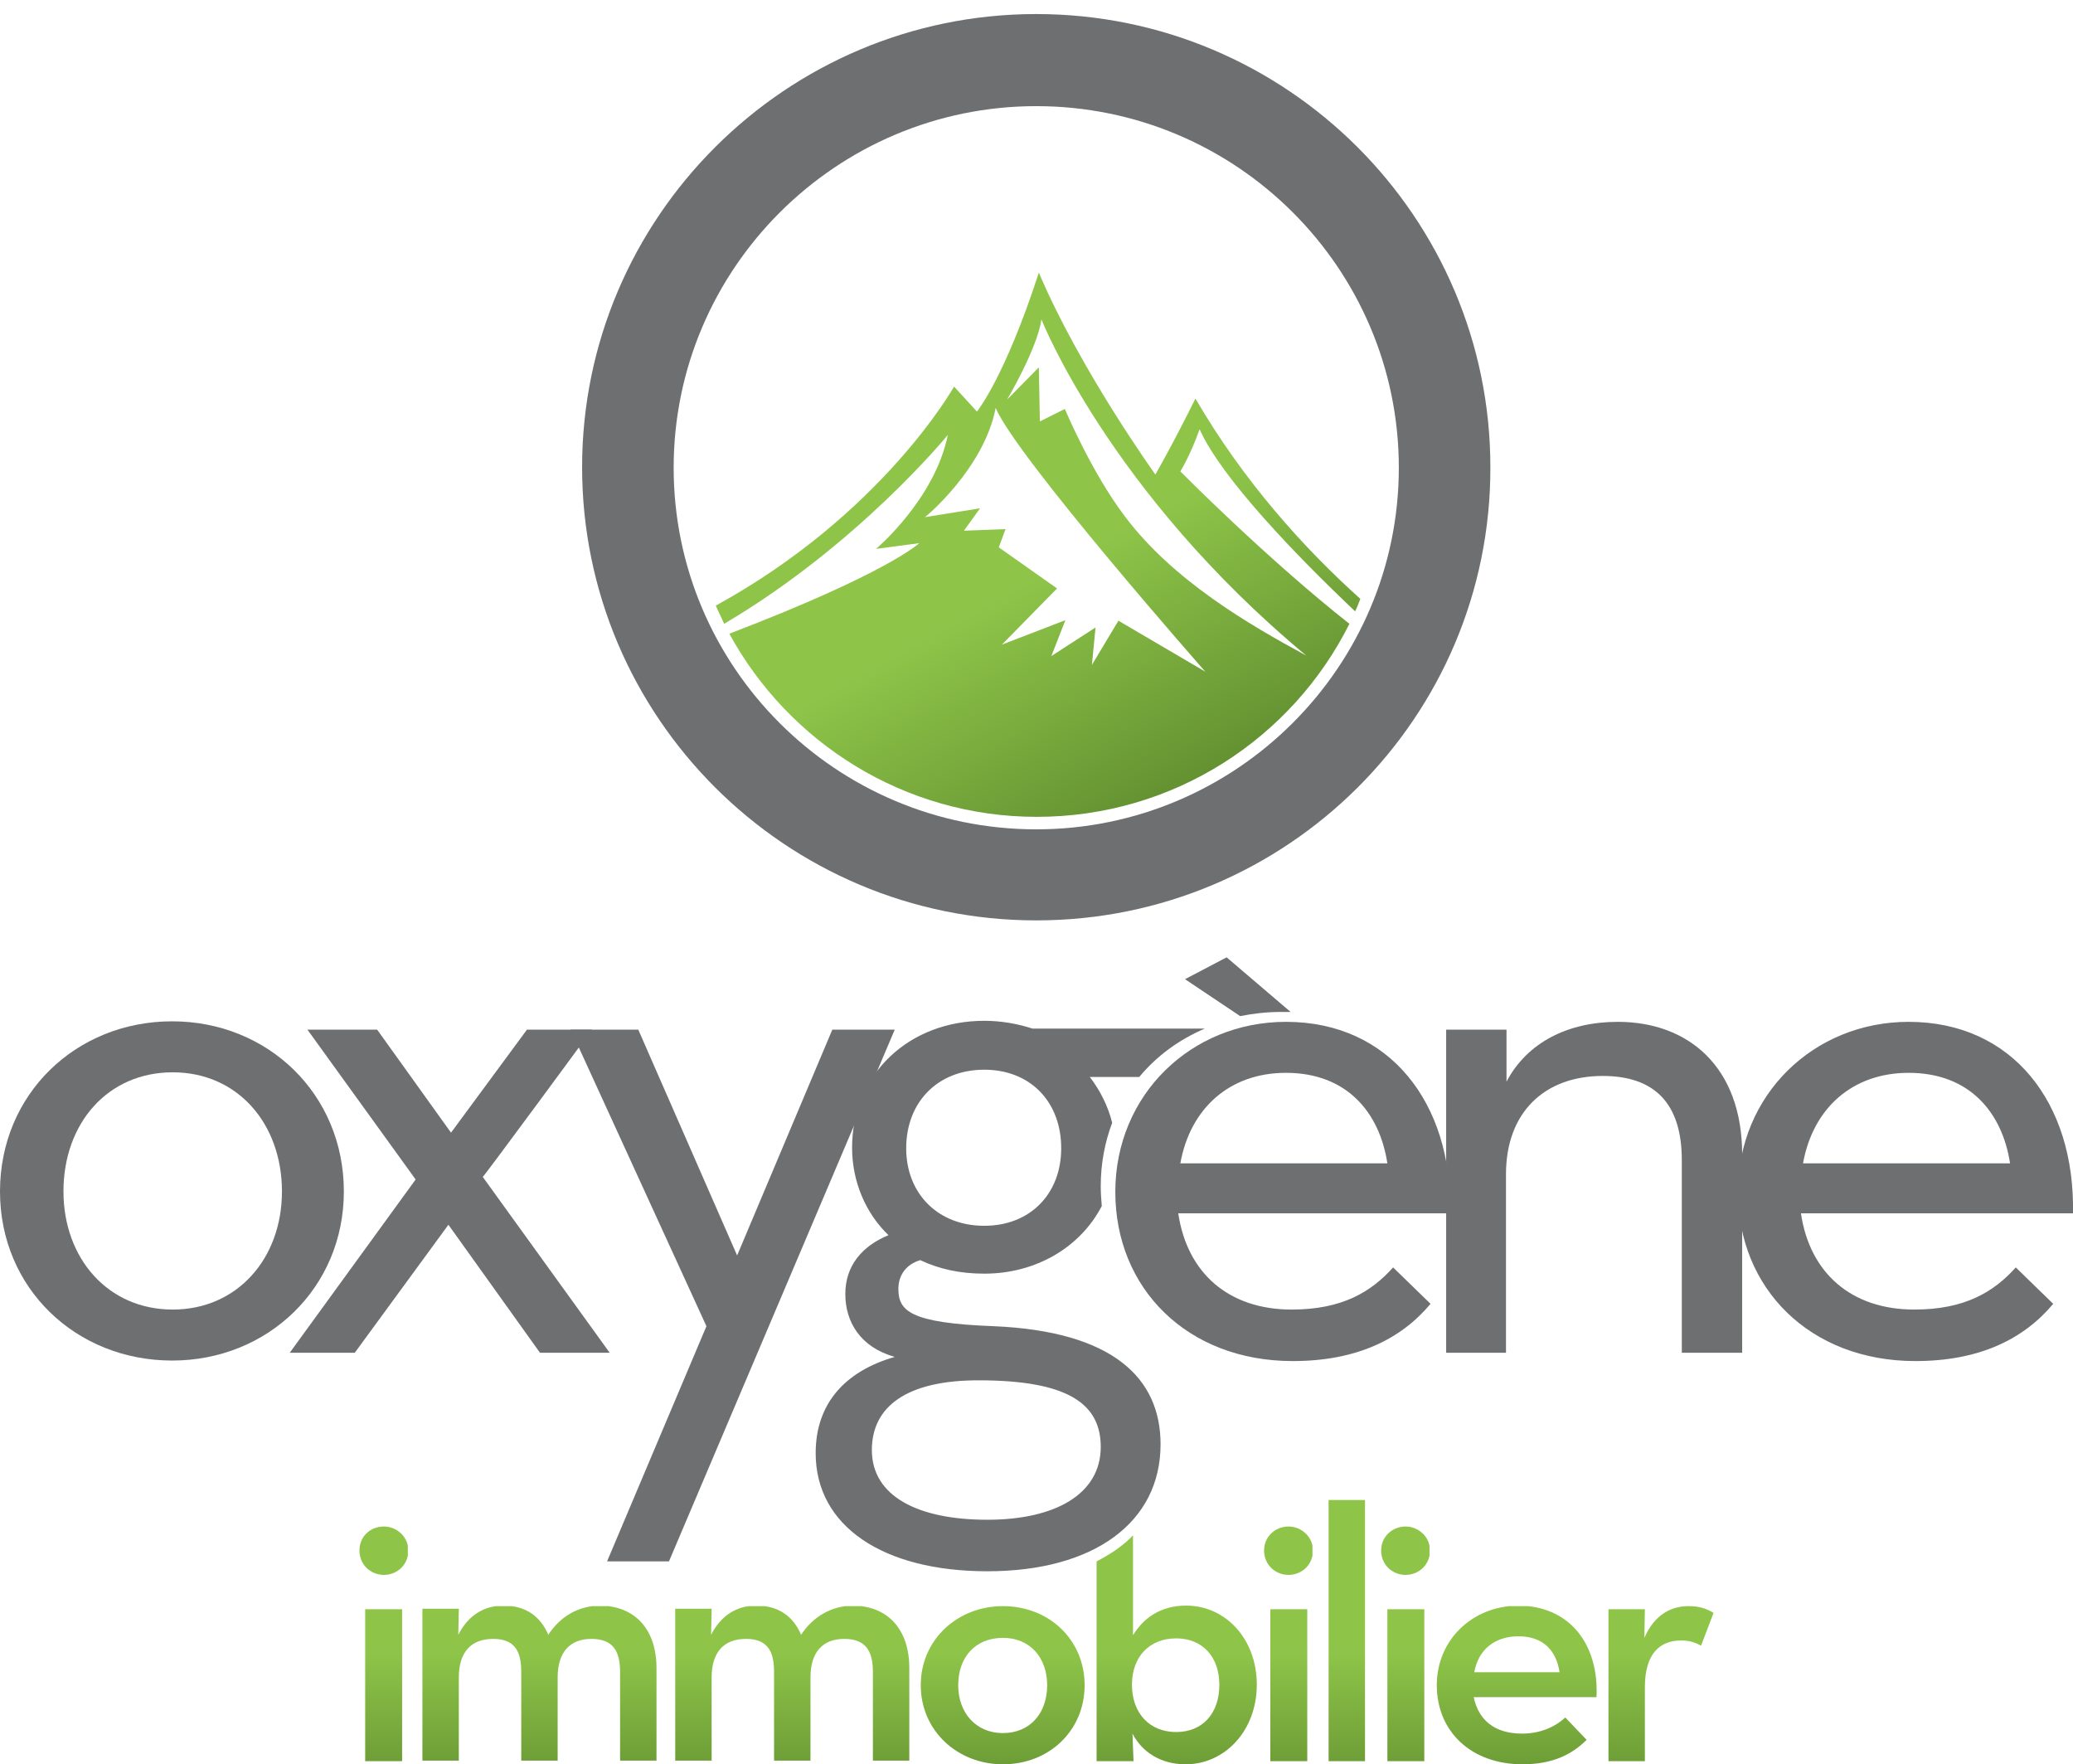 <svg xmlns="http://www.w3.org/2000/svg" xmlns:xlink="http://www.w3.org/1999/xlink" id="Calque_1" viewBox="0 0 398.5 339.1"><style>.st0{fill:#6d6f71}.st1{clip-path:url(#SVGID_2_);fill:url(#SVGID_3_)}.st2{clip-path:url(#SVGID_5_);fill:url(#SVGID_6_)}.st3{clip-path:url(#SVGID_8_);fill:url(#SVGID_9_)}.st4{clip-path:url(#SVGID_11_);fill:url(#SVGID_12_)}.st5{clip-path:url(#SVGID_14_);fill:url(#SVGID_15_)}.st6{clip-path:url(#SVGID_17_);fill:url(#SVGID_18_)}.st7{clip-path:url(#SVGID_20_);fill:url(#SVGID_21_)}.st8{clip-path:url(#SVGID_23_);fill:url(#SVGID_24_)}.st9{clip-path:url(#SVGID_26_);fill:url(#SVGID_27_)}.st10{clip-path:url(#SVGID_29_);fill:url(#SVGID_30_)}.st11{clip-path:url(#SVGID_32_);fill:url(#SVGID_33_)}</style><path class="st0" d="M199.2 20.4c-38.4 0-69.7 31.2-69.7 69.5s31.2 69.5 69.7 69.5c38.4 0 69.7-31.2 69.7-69.5s-31.2-69.5-69.7-69.5m0 156.5c-48.2 0-87.3-39.1-87.3-87.1 0-48 39.2-87.1 87.3-87.1 48.2 0 87.3 39.1 87.3 87.1.1 48.1-39.1 87.1-87.3 87.1"></path><defs><path id="SVGID_1_" d="M191.4 78.4c4 9.5 40.3 50.7 40.3 50.7l-16.7-9.8-5.1 8.5.7-7.2-8.5 5.5 2.7-6.9-12.2 4.7 10.6-10.8-11.2-7.9 1.3-3.5-8 .3 3.1-4.3-10.6 1.7c.1 0 11.4-9.4 13.6-21m8.8-17s13 33.1 50.9 64.6c-10.9-5.9-25.6-14.4-34.9-26.8-6.5-8.6-11.5-20.6-11.5-20.6l-4.8 2.4-.2-10.4-6.1 6.2s5.8-9.8 6.6-15.4m-12.4 17.7l-4.4-4.8s-13.7 24.5-45.8 42.1c.5 1.2 1.1 2.3 1.6 3.5 25.8-15.2 43-36.3 43-36.3-2.5 12.4-13.8 21.9-13.8 21.9l8.3-1.1s-5.9 5.7-36.5 17.4c11.4 20.9 33.6 35.2 59.1 35.2 26.3 0 49.1-15.1 60.1-37.1-16.1-12.7-32.5-29.3-32.5-29.3s1.9-3 3.7-8.1c4.2 9.4 18.6 24.3 29.9 35 .4-.8.7-1.6 1-2.4-10.7-9.6-22.4-22.5-31.7-38.5-4.4 8.9-7.7 14.6-7.7 14.6s-14.4-20-22.4-38.8c-6.6 20.3-11.9 26.7-11.9 26.7"></path></defs><clipPath id="SVGID_2_"><use xlink:href="#SVGID_1_"></use></clipPath><linearGradient id="SVGID_3_" gradientUnits="userSpaceOnUse" x1="-119.388" y1="489.532" x2="-118.388" y2="489.532" gradientTransform="scale(98.874 -98.874) rotate(-61.2 -473.48 141.554)"><stop offset="0" stop-color="#8ec549"></stop><stop offset="1" stop-color="#3a5e1a"></stop></linearGradient><path class="st1" d="M232.8 0l72.9 132.6-139.4 76.7L93.4 76.6z"></path><defs><path id="SVGID_4_" d="M217.6 323.8c0-5.3 3.3-8.9 8.5-8.9 5.1 0 8.3 3.6 8.3 8.9 0 5.5-3.2 9.1-8.3 9.1-5.1 0-8.5-3.6-8.5-9.1m-6.8-23.7v38.4h7.1l-.2-5.3c1.8 3.5 5.4 5.9 10.2 5.9 7.6 0 13.7-6.5 13.7-15.3s-6-15.2-13.6-15.2c-4.9 0-8.2 2.4-10.2 5.7v-19.2c-1.9 2-4.3 3.6-7 5"></path></defs><clipPath id="SVGID_5_"><use xlink:href="#SVGID_4_"></use></clipPath><linearGradient id="SVGID_6_" gradientUnits="userSpaceOnUse" x1="-119.388" y1="489.281" x2="-118.388" y2="489.281" gradientTransform="matrix(0 56.571 56.571 0 -27452.959 7071.487)"><stop offset="0" stop-color="#8ec549"></stop><stop offset="1" stop-color="#3a5e1a"></stop></linearGradient><path class="st2" d="M210.8 295.1h30.9v44h-30.9z"></path><defs><path id="SVGID_7_" d="M70.2 338.5h7.1v-29.2h-7.1v29.2zM69.1 298c0 2.8 2.2 4.7 4.7 4.7s4.7-1.9 4.7-4.7c0-2.6-2.2-4.6-4.7-4.6-2.6 0-4.7 1.9-4.7 4.6"></path></defs><clipPath id="SVGID_8_"><use xlink:href="#SVGID_7_"></use></clipPath><linearGradient id="SVGID_9_" gradientUnits="userSpaceOnUse" x1="-119.388" y1="486.585" x2="-118.388" y2="486.585" gradientTransform="matrix(0 56.571 56.571 0 -27452.959 7071.487)"><stop offset="0" stop-color="#8ec549"></stop><stop offset="1" stop-color="#3a5e1a"></stop></linearGradient><path class="st3" d="M69.1 293.4h9.3v45.1h-9.3z"></path><defs><path id="SVGID_10_" d="M105.4 314.2c-1.5-3.5-4.3-5.6-8.6-5.6-3.8 0-6.8 1.9-8.7 5.6l.1-5h-7v29.2h7v-16c0-4.9 2.4-7.4 6.6-7.4 4 0 5.4 2.2 5.4 6.3v17.1h7v-16c0-4.9 2.4-7.4 6.5-7.4 4 0 5.5 2.2 5.5 6.3v17.1h7v-17.8c0-7.4-4.1-12-11-12-4.1.1-7.5 2.1-9.8 5.6"></path></defs><clipPath id="SVGID_11_"><use xlink:href="#SVGID_10_"></use></clipPath><linearGradient id="SVGID_12_" gradientUnits="userSpaceOnUse" x1="-119.388" y1="487.117" x2="-118.388" y2="487.117" gradientTransform="matrix(0 56.571 56.571 0 -27452.959 7071.487)"><stop offset="0" stop-color="#8ec549"></stop><stop offset="1" stop-color="#3a5e1a"></stop></linearGradient><path class="st4" d="M81.2 308.7h45.2v29.8H81.2z"></path><defs><path id="SVGID_13_" d="M154 314.2c-1.5-3.5-4.3-5.6-8.6-5.6-3.8 0-6.8 1.9-8.7 5.6l.1-5h-7v29.2h7v-16c0-4.9 2.4-7.4 6.6-7.4 4 0 5.4 2.2 5.4 6.3v17.1h7v-16c0-4.9 2.4-7.4 6.5-7.4 4 0 5.5 2.2 5.5 6.3v17.1h7v-17.8c0-7.4-4.1-12-11-12-4 .1-7.5 2.1-9.8 5.6"></path></defs><clipPath id="SVGID_14_"><use xlink:href="#SVGID_13_"></use></clipPath><linearGradient id="SVGID_15_" gradientUnits="userSpaceOnUse" x1="-119.388" y1="487.976" x2="-118.388" y2="487.976" gradientTransform="matrix(0 56.571 56.571 0 -27452.959 7071.487)"><stop offset="0" stop-color="#8ec549"></stop><stop offset="1" stop-color="#3a5e1a"></stop></linearGradient><path class="st5" d="M129.8 308.7H175v29.8h-45.2z"></path><g><defs><path id="SVGID_16_" d="M184.2 323.9c0-5.4 3.3-9.1 8.6-9.1 5.2 0 8.5 3.8 8.5 9.1 0 5.4-3.3 9.2-8.5 9.2s-8.6-3.9-8.6-9.2m-7.2 0c0 8.7 7 15.2 15.8 15.2 8.9 0 15.7-6.5 15.7-15.2s-6.8-15.2-15.7-15.2c-8.8 0-15.8 6.5-15.8 15.2"></path></defs><clipPath id="SVGID_17_"><use xlink:href="#SVGID_16_"></use></clipPath><linearGradient id="SVGID_18_" gradientUnits="userSpaceOnUse" x1="-119.388" y1="488.69" x2="-118.388" y2="488.69" gradientTransform="matrix(0 56.571 56.571 0 -27452.959 7071.487)"><stop offset="0" stop-color="#8ec549"></stop><stop offset="1" stop-color="#3a5e1a"></stop></linearGradient><path class="st6" d="M177 308.7h31.6v30.4H177z"></path></g><g><defs><path id="SVGID_19_" d="M244.2 338.5h7.1v-29.2h-7.1v29.2zM243 298c0 2.8 2.2 4.7 4.7 4.7s4.7-1.9 4.7-4.7c0-2.6-2.2-4.6-4.7-4.6s-4.7 1.9-4.7 4.6"></path></defs><clipPath id="SVGID_20_"><use xlink:href="#SVGID_19_"></use></clipPath><linearGradient id="SVGID_21_" gradientUnits="userSpaceOnUse" x1="-119.388" y1="489.661" x2="-118.388" y2="489.661" gradientTransform="matrix(0 56.571 56.571 0 -27452.959 7071.487)"><stop offset="0" stop-color="#8ec549"></stop><stop offset="1" stop-color="#3a5e1a"></stop></linearGradient><path class="st7" d="M243 293.4h9.3v45.1H243z"></path></g><g><defs><path id="SVGID_22_" d="M255.4 288.3h7v50.2h-7z"></path></defs><clipPath id="SVGID_23_"><use xlink:href="#SVGID_22_"></use></clipPath><linearGradient id="SVGID_24_" gradientUnits="userSpaceOnUse" x1="-119.388" y1="489.86" x2="-118.388" y2="489.86" gradientTransform="matrix(0 56.571 56.571 0 -27452.959 7071.487)"><stop offset="0" stop-color="#8ec549"></stop><stop offset="1" stop-color="#3a5e1a"></stop></linearGradient><path class="st8" d="M255.4 288.3h7v50.2h-7z"></path></g><g><defs><path id="SVGID_25_" d="M266.7 338.5h7.1v-29.2h-7.1v29.2zm-1.2-40.5c0 2.8 2.2 4.7 4.7 4.7s4.7-1.9 4.7-4.7c0-2.6-2.2-4.6-4.7-4.6s-4.7 1.9-4.7 4.6"></path></defs><clipPath id="SVGID_26_"><use xlink:href="#SVGID_25_"></use></clipPath><linearGradient id="SVGID_27_" gradientUnits="userSpaceOnUse" x1="-119.388" y1="490.058" x2="-118.388" y2="490.058" gradientTransform="matrix(0 56.571 56.571 0 -27452.959 7071.487)"><stop offset="0" stop-color="#8ec549"></stop><stop offset="1" stop-color="#3a5e1a"></stop></linearGradient><path class="st9" d="M265.5 293.4h9.3v45.1h-9.3z"></path></g><g><defs><path id="SVGID_28_" d="M291.9 314.5c4.9 0 7.3 2.9 7.9 6.9h-16.4c.8-4.4 4-6.9 8.5-6.9m-15.7 9.4c0 8.8 6.5 15.2 16.5 15.2 5.9 0 9.6-2 12.3-4.7l-4.1-4.3c-1.7 1.6-4.5 3.1-8.3 3.1-5.4 0-8.4-2.7-9.3-7h23.6c.5-10.2-5.2-17.6-15.1-17.6-8.8.1-15.6 6.6-15.6 15.3"></path></defs><clipPath id="SVGID_29_"><use xlink:href="#SVGID_28_"></use></clipPath><linearGradient id="SVGID_30_" gradientUnits="userSpaceOnUse" x1="-119.388" y1="490.44" x2="-118.388" y2="490.44" gradientTransform="matrix(0 56.571 56.571 0 -27452.959 7071.487)"><stop offset="0" stop-color="#8ec549"></stop><stop offset="1" stop-color="#3a5e1a"></stop></linearGradient><path class="st10" d="M276.2 308.7h31.2v30.4h-31.2z"></path></g><g><defs><path id="SVGID_31_" d="M316.1 314.8l.1-5.5h-7v29.2h7v-14.2c0-6.5 2.9-9 7-9 1.6 0 2.7.4 3.8 1l2.4-6.3c-1.3-.8-2.7-1.3-4.8-1.3-3.2 0-6.5 1.5-8.5 6.1"></path></defs><clipPath id="SVGID_32_"><use xlink:href="#SVGID_31_"></use></clipPath><linearGradient id="SVGID_33_" gradientUnits="userSpaceOnUse" x1="-119.388" y1="490.926" x2="-118.388" y2="490.926" gradientTransform="matrix(0 56.571 56.571 0 -27452.959 7071.487)"><stop offset="0" stop-color="#8ec549"></stop><stop offset="1" stop-color="#3a5e1a"></stop></linearGradient><path class="st11" d="M309.2 308.7h20.3v29.8h-20.3z"></path></g><path class="st0" d="M246.2 194.5h1.9L235.8 184l-8 4.2 10.6 7.1c2.5-.5 5.1-.8 7.8-.8M54.2 229c0-13-8.5-22.9-21-22.9s-21 9.8-21 22.9c0 12.8 8.5 22.7 21 22.7 12.4 0 21-9.8 21-22.7M0 229c0-18.7 14.6-32.7 33.1-32.7 18.4 0 33 14 33 32.7 0 18.5-14.6 32.5-33 32.5C14.6 261.5 0 247.6 0 229"></path><path class="st0" d="M59.1 197.9h13.4l14.2 19.8 14.6-19.8h12.5s-20.8 28.3-21 28.3l24.4 33.8h-13.4l-17.6-24.6-18 24.6H55.7l24.2-33.3-20.8-28.8z"></path><path class="st0" d="M116.7 300.1l19.1-45.2-26.1-57h13l19 43.4 18.3-43.4h12l-43.4 102.2zM278 197.9h11.6v10c4-7.6 11.9-11.5 21.4-11.5 13.6 0 23.9 8.7 23.9 25.5V260h-11.6v-37c0-11-5.3-16.2-15.2-16.2-11.2 0-18.6 7-18.6 18.9V260H278v-62.1z"></path><path class="st0" d="M386.4 223.6c-1.5-9.8-7.8-17.4-19.5-17.4-10.8 0-18.4 6.8-20.3 17.4h39.8zM368 251.7c9.7 0 15.3-3.4 19.5-8.1l7.2 7c-5.7 6.8-14.2 11-26.5 11-20.3 0-34.1-14-34.1-32.5 0-18.7 14.6-32.7 32.8-32.7 19.9 0 32 15.5 31.6 36.8h-52.3c1.7 11.5 9.7 18.5 21.8 18.5M189.8 292.1c-13.3 0-22.2-4.5-22.2-13.4 0-8.3 6.6-13.4 20.5-13.4 17.2 0 23.5 4.5 23.5 12.8 0 9.1-8.8 14-21.8 14m-.6-86.5c8.9 0 14.8 6.2 14.8 15.1 0 8.7-5.9 14.9-14.8 14.9s-15-6.2-15-14.9c0-8.9 6.1-15.1 15-15.1m1.9 49.3c-16.3-.6-18.4-3-18.4-7.2 0-2.6 1.5-4.7 4.2-5.5 3.6 1.7 7.6 2.6 12.3 2.6 10 0 18.5-5.1 22.6-13-.1-1.2-.2-2.5-.2-3.8 0-4.4.8-8.5 2.2-12.2-.8-3.2-2.3-6.2-4.3-8.8h9.5c3.4-4.1 7.7-7.2 12.6-9.3h-33.1c-2.8-.9-5.9-1.5-9.3-1.5-14.4 0-25.4 10.2-25.4 24.4 0 6.6 2.7 12.7 7 16.8-5.1 2.1-8.3 5.9-8.3 11.3 0 5.3 2.8 10.2 9.5 12.1-9.7 2.8-15.2 9.1-15.2 18.5 0 14 12.9 22.7 33 22.7 20.5 0 33.3-9.4 33.3-24.4 0-12.7-9.1-21.7-32-22.7"></path><path class="st0" d="M266.7 223.6c-1.5-9.8-7.8-17.4-19.5-17.4-10.8 0-18.4 6.8-20.3 17.4h39.8zm-18.4 28.1c9.7 0 15.3-3.4 19.5-8.1l7.2 7c-5.7 6.8-14.2 11-26.5 11-20.3 0-34.1-14-34.1-32.5 0-18.7 14.6-32.7 32.8-32.7 19.9 0 32 15.5 31.6 36.8h-52.3c1.7 11.5 9.7 18.5 21.8 18.5"></path></svg>
